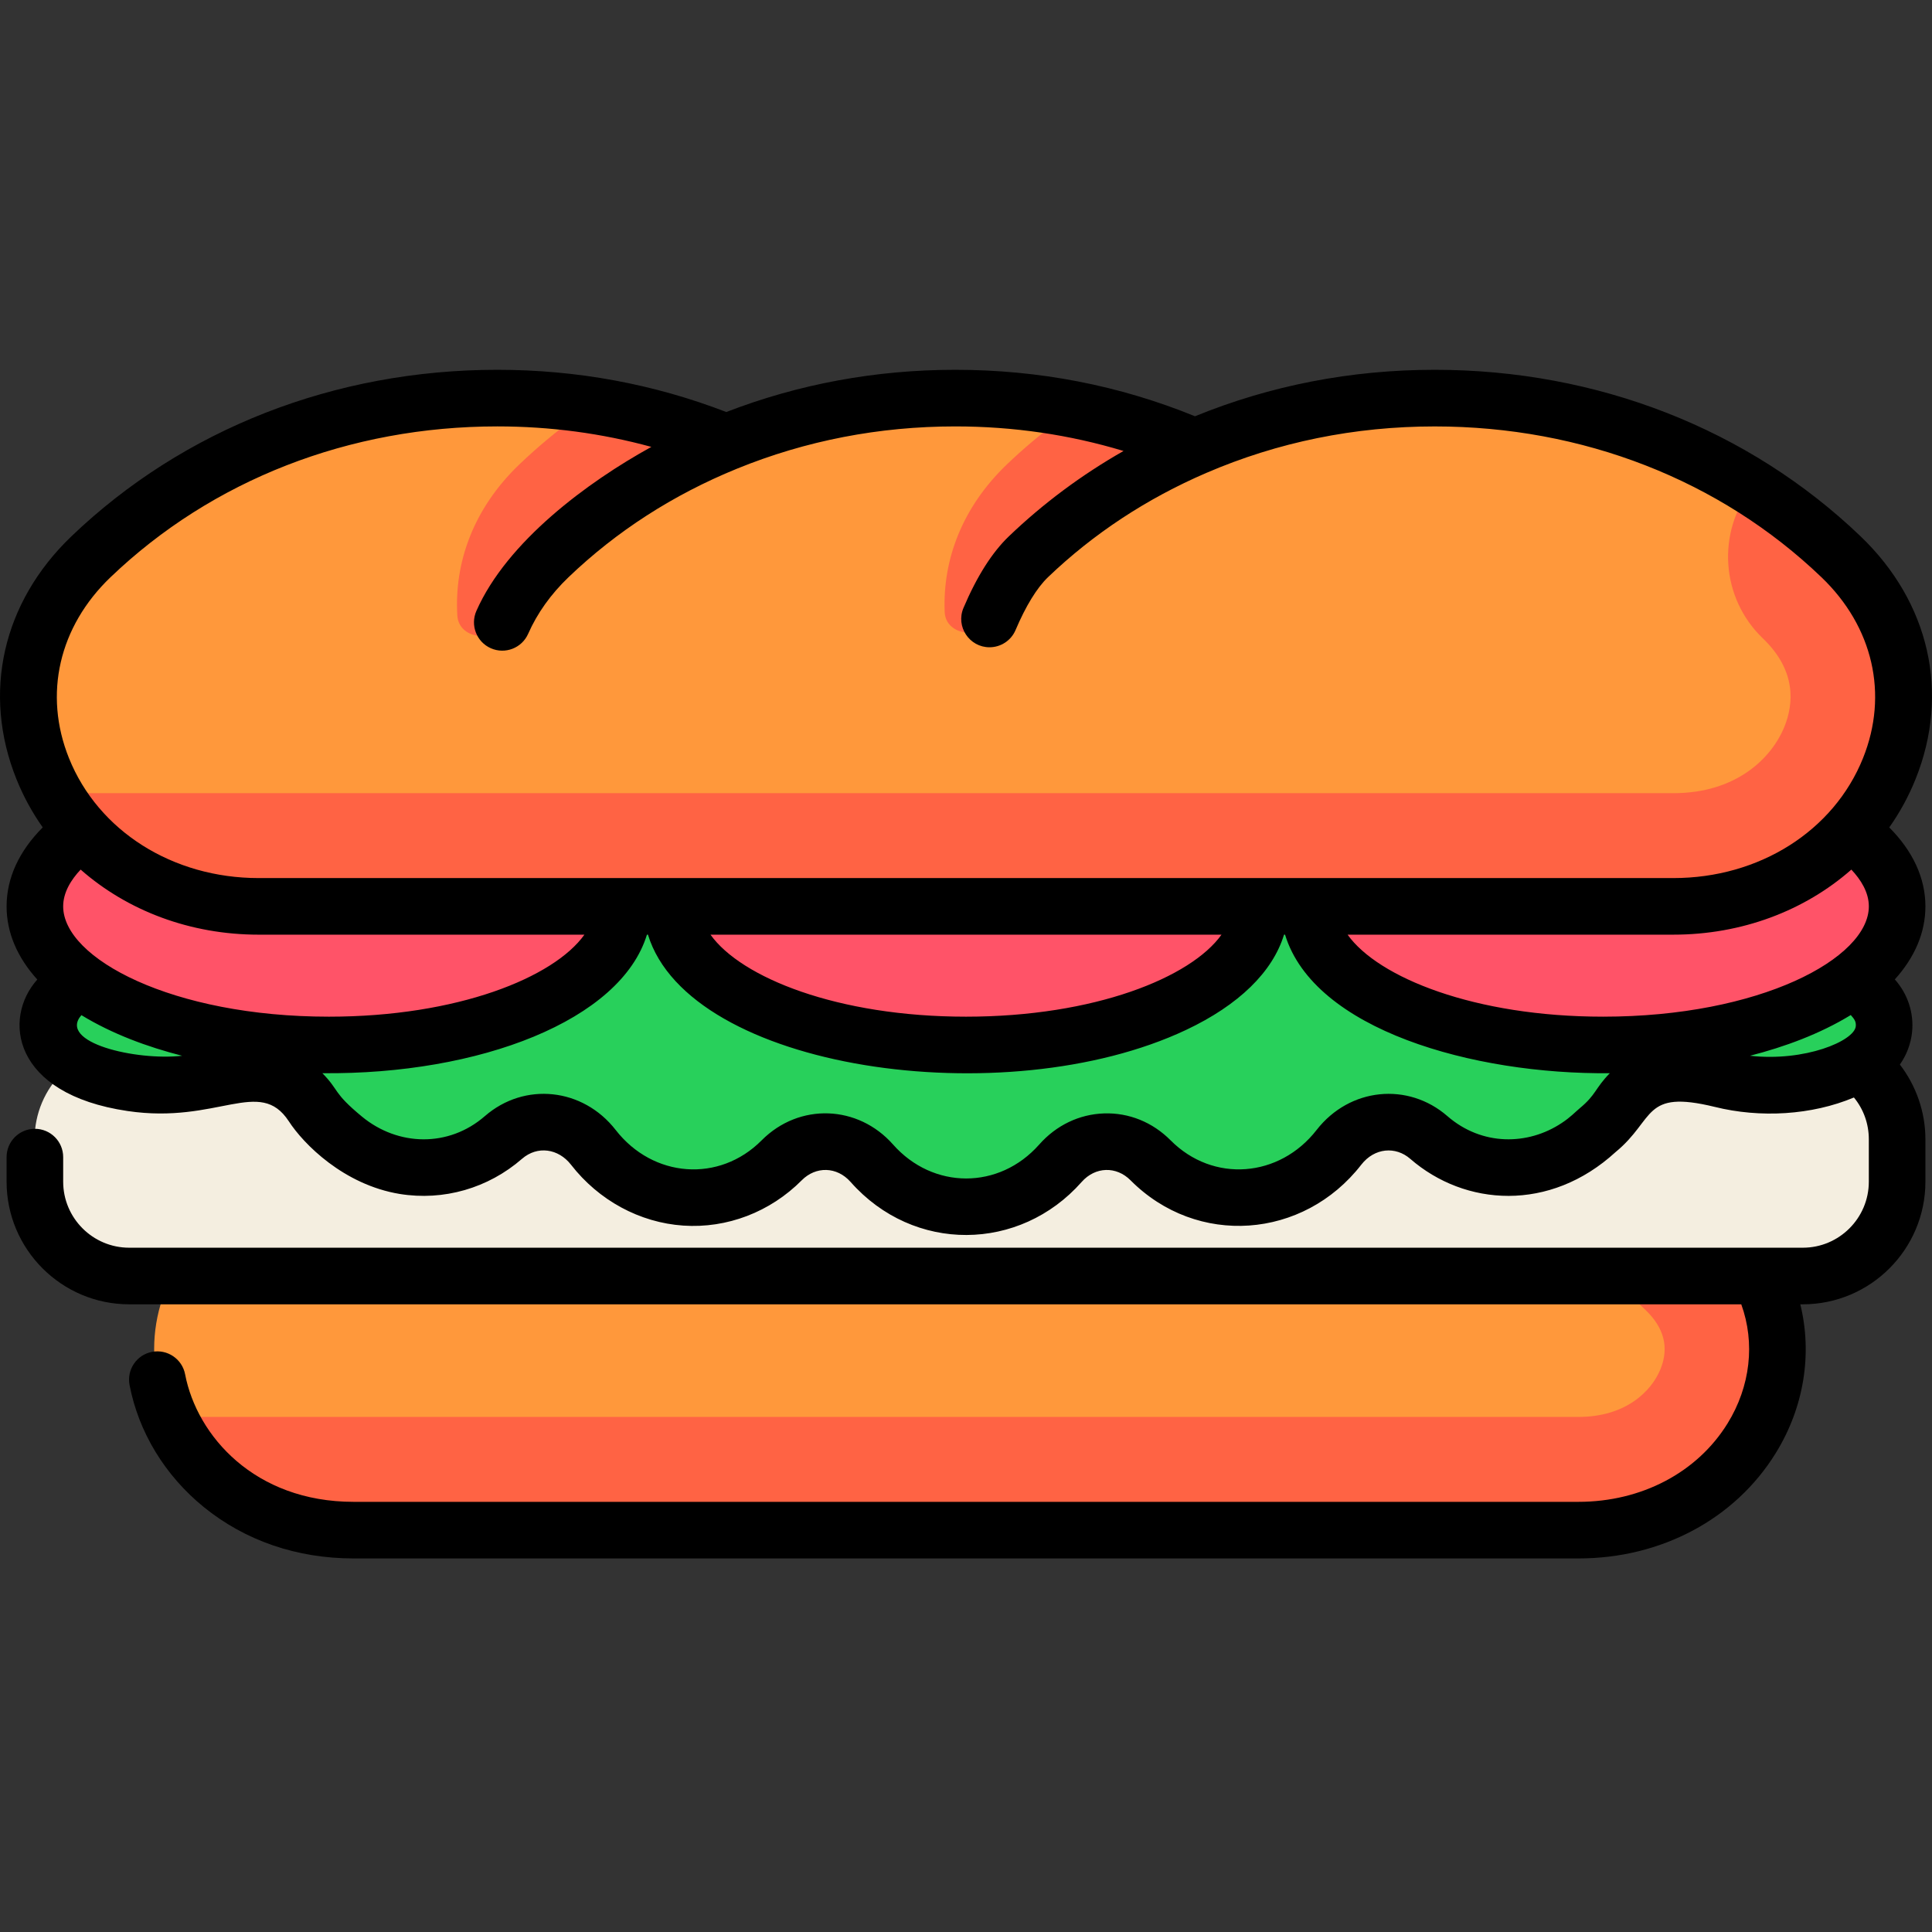<svg xmlns="http://www.w3.org/2000/svg" height="512pt" viewBox="0 -98 512 512" width="512pt"><rect x="0" y="-98" width="512" height="512" fill="#333333" stroke="none"/><path d="m456.82 227.484c-23.414-22.363-56.531-36.312-93.25-36.312h-215.141c-36.719 0-69.836 13.949-93.25 36.312-31.59 30.176-7.449 80.016 38.469 80.016h324.703c45.918 0 70.059-49.84 38.469-80.016zm0 0" fill="#ff983b"></path><path d="m456.82 227.484c-7.207-6.883-15.336-12.965-24.203-18.094l-18.211 19.066 21.691 20.719c4.906 4.691 6.25 9.926 3.988 15.57-2.473 6.168-9.48 12.754-21.734 12.754h-373.605c7.504 16.867 25.332 30 48.902 30h324.703c45.918 0 70.059-49.84 38.469-80.016zm0 0" fill="#ff6344"></path><path d="m477.832 178.93h-443.664c-13.809 0-25 11.191-25 25v11.223c0 13.809 11.191 25 25 25h443.664c13.809 0 25-11.191 25-25v-11.223c0-13.809-11.191-25-25-25zm0 0" fill="#f4eee0"></path><path d="m392.633 123.828h-273.195c-39.484 0-77.125 15.355-103.574 42.266l-.109.109c-4.859 4.941-3.969 12.664 1.906 16.562l.133.09c4.352 2.926 10.336 5.172 17.062 6.16 6.723.996 14.074.75 20.941-.961 6.383-1.551 11.883-2.02 16.414-.914 4.539 1.105 7.867 3.82 10.555 7.914 1.445 2.234 3.289 4.266 5.496 6.148.266.23.582.473.816.691l.676.633c.453.414.914.816 1.387 1.203.941.773 1.914 1.504 2.918 2.16 4.004 2.656 8.457 4.363 13.023 5.117 9.137 1.48 18.711-.969 26.305-7.57 3.52-3.055 7.891-4.445 12.367-3.961 4.473.492 8.523 2.82 11.449 6.574 6.316 8.129 15.234 12.641 24.363 13.262 9.133.629 18.445-2.637 25.59-9.828 3.309-3.324 7.586-5.066 12.078-4.918 4.488.145 8.668 2.16 11.801 5.703 6.762 7.648 15.875 11.52 25.004 11.52 9.125 0 18.238-3.871 25-11.52 3.129-3.543 7.309-5.559 11.801-5.703 4.492-.148 8.766 1.594 12.074 4.918 7.145 7.191 16.461 10.457 25.59 9.828 9.129-.621 18.047-5.133 24.363-13.262 2.926-3.754 6.98-6.082 11.453-6.574 4.473-.484 8.848.906 12.363 3.961 7.594 6.602 17.172 9.051 26.309 7.57 4.566-.754 9.016-2.465 13.023-5.121 1.004-.652 1.977-1.383 2.918-2.156.469-.391.934-.793 1.387-1.207l.676-.629c.23-.219.551-.461.812-.691 2.207-1.883 4.051-3.914 5.496-6.148 2.688-4.094 6.02-6.809 10.555-7.914 4.531-1.105 10.035-.637 16.414.914 6.867 1.711 14.219 1.957 20.945.961 6.727-.988 12.711-3.234 17.059-6.16 5.949-3.949 6.848-11.762 1.93-16.762-26.449-26.91-64.086-42.266-103.574-42.266zm0 0" fill="#28d05b"></path><path d="m165.062 142.195c0-20.289-34.898-36.734-77.945-36.734-43.051 0-77.949 16.445-77.949 36.734 0 20.285 34.898 36.734 77.949 36.734 43.047 0 77.945-16.449 77.945-36.734zm0 0" fill="#ff5368"></path><path d="m333.945 142.195c0-20.289-34.895-36.734-77.945-36.734-43.047 0-77.945 16.445-77.945 36.734 0 20.285 34.898 36.734 77.945 36.734 43.051 0 77.945-16.449 77.945-36.734zm0 0" fill="#ff5368"></path><path d="m502.832 142.195c0-20.289-34.898-36.734-77.945-36.734-43.051 0-77.949 16.445-77.949 36.734 0 20.285 34.898 36.734 77.949 36.734 43.047 0 77.945-16.449 77.945-36.734zm0 0" fill="#ff5368"></path><path d="m487.953 49.543c-27.039-25.895-65.293-42.043-107.703-42.043-22.742 0-44.285 4.648-63.547 12.949-19.266-8.301-40.809-12.949-63.551-12.949-21.625 0-42.168 4.211-60.699 11.762-18.531-7.551-39.074-11.762-60.703-11.762-42.41 0-80.66 16.148-107.703 42.043-36.488 34.941-8.605 92.652 44.434 92.652h375.039c53.039 0 80.922-57.711 44.434-92.652zm0 0" fill="#ff983b"></path><g fill="#ff6344"><path d="m487.953 49.543c-7.156-6.852-15.105-13.016-23.703-18.387-9.324 11.988-8.25 29.324 2.957 40.055 8.992 8.613 8.07 17.422 5.711 23.297-3.434 8.551-12.957 17.688-29.398 17.688h-429.141c9.723 17.195 29.121 30 54.102 30h375.039c53.039 0 80.922-57.711 44.434-92.652zm0 0"></path><path d="m311.684 18.395c-.203-.078-.406-.156-.609-.234-3.234-1.246-6.527-2.395-9.875-3.434-.172-.051-.348-.105-.52-.156-3.383-1.039-6.82-1.969-10.309-2.785-.156-.039-.312-.074-.473-.109l-.051-.012c-3.262-.754-6.738-.07-9.344 1.867-4.812 3.582-9.375 7.43-13.652 11.523-11.934 11.43-16.977 25.293-16.512 38.773.074.145.141.289.215.434-.074-.141-.141-.281-.215-.422.004.168.012.336.023.512.379 6.012 9.484 7.297 11.871 1.676 2.609-6.145 6.043-12.395 10.312-16.484 12.539-12.008 27.492-21.914 44.152-29.094-1.656-.711-3.328-1.395-5.016-2.055zm0 0"></path><path d="m186.188 16.867c-.066-.023-.133-.051-.195-.07-7.699-2.746-15.707-4.926-23.973-6.48-3.164-.594-6.461.113-8.992 1.941-5.449 3.938-10.586 8.215-15.375 12.797-12.332 11.809-17.309 26.219-16.449 40.121.375 6.043 9.391 7.371 11.867 1.754 2.707-6.137 6.785-12.027 12.379-17.383 13.246-12.688 29.188-23.023 46.984-30.277-2.059-.84-4.137-1.648-6.246-2.402zm0 0"></path></g><path d="m500.676 121.277c2.781-3.938 5.129-8.219 6.965-12.797 9.152-22.793 3.703-46.848-14.57-64.352-29.707-28.457-69.789-44.129-112.855-44.129-22.152 0-43.504 4.141-63.531 12.316-20.027-8.176-41.383-12.316-63.531-12.316-21.059 0-41.457 3.766-60.68 11.191-19.227-7.43-39.625-11.191-60.684-11.191-43.07 0-83.152 15.672-112.859 44.129-18.273 17.504-23.723 41.559-14.57 64.352 1.836 4.578 4.184 8.852 6.961 12.789-6.285 6.297-9.574 13.441-9.574 20.926 0 6.938 2.82 13.512 8.137 19.391-9.203 10.27-6.738 30.34 23.938 34.848 23.891 3.539 34.969-9.094 42.703 2.695 3.914 6.051 14.578 16.84 29.402 19.281 11.629 1.887 23.445-1.512 32.41-9.312 4.09-3.551 9.648-2.719 12.977 1.551 7.355 9.473 18.203 15.355 29.762 16.145 11.574.793 23.031-3.582 31.41-12.02 3.715-3.734 9.285-3.672 12.938.461 16.719 18.918 44.836 18.547 61.223 0 3.641-4.117 9.215-4.207 12.938-.465 17.641 17.754 45.836 15.633 61.168-4.109 3.504-4.5 9.094-4.938 12.977-1.562 14.484 12.594 36.969 14.195 54.418-1.789 10.629-8.73 7.094-16.637 26.254-11.98 12.066 3.008 25.711 2.211 36.91-2.484 2.543 3.086 3.949 6.957 3.949 11.086v11.223c0 9.648-7.848 17.5-17.492 17.5h-443.531c-9.645 0-17.492-7.852-17.492-17.5v-6.512c0-4.145-3.359-7.5-7.5-7.5-4.141 0-7.496 3.355-7.496 7.5v6.512c0 17.922 14.574 32.5 32.488 32.5h427.219c3.711 10.207 2.441 21.75-3.645 31.586-8.043 13-22.812 20.762-39.508 20.762h-324.602c-26.223 0-41.52-17.52-44.641-33.793-.777-4.07-4.707-6.73-8.773-5.953s-6.73 4.707-5.953 8.777c2.395 12.496 9.379 23.984 19.664 32.348 10.969 8.91 24.695 13.621 39.703 13.621h324.602c21.922 0 41.461-10.418 52.258-27.863 7.547-12.195 9.766-26.344 6.539-39.484h.668c17.914 0 32.488-14.578 32.488-32.5v-11.223c0-7.215-2.445-14.188-6.766-19.816 1.777-2.535 2.902-5.473 3.227-8.578.527-5.07-1.129-10.113-4.566-13.984 5.297-5.871 8.105-12.43 8.105-19.355 0-7.473-3.301-14.621-9.578-20.918zm-75.84 50.152c-34.055 0-59.621-10.375-67.711-21.734h86.34c18.125 0 34.777-6.348 47.164-17.242 2.512 2.668 4.633 6.02 4.633 9.742 0 13.824-28.926 29.234-70.426 29.234zm-408.094-29.234c0-3.707 2.09-7.051 4.629-9.746 12.387 10.895 29.039 17.246 47.164 17.246h86.34c-8.086 11.359-33.656 21.734-67.707 21.734-41.504 0-70.426-15.41-70.426-29.234zm12.559-87.234c26.906-25.77 63.301-39.961 102.488-39.961 14 0 27.668 1.824 40.828 5.43-16.867 9.289-38.254 25.07-46.371 43.473-1.668 3.793.047 8.219 3.836 9.891 3.781 1.668 8.211-.039 9.887-3.836 2.402-5.449 6.004-10.496 10.703-14.996 12.73-12.195 27.742-21.867 44.613-28.746.008-.004.012-.008.02-.008 18.242-7.438 37.703-11.207 57.852-11.207 15.363 0 30.297 2.191 44.59 6.512-11.098 6.32-21.273 13.887-30.387 22.617-4.441 4.254-8.488 10.633-12.027 18.969-2.109 4.969 1.574 10.434 6.898 10.434 2.918 0 5.691-1.715 6.906-4.57 2.699-6.359 5.668-11.199 8.594-14 12.027-11.523 26.133-20.816 41.918-27.621h.004c18.992-8.188 39.367-12.336 60.562-12.336 39.184 0 75.582 14.188 102.484 39.961 13.691 13.113 17.812 31.031 11.027 47.93-7.754 19.32-27.484 31.801-50.262 31.801h-374.93c-22.777 0-42.508-12.48-50.262-31.801-6.785-16.902-2.664-34.82 11.027-47.934zm294.41 94.734c-8.09 11.359-33.656 21.734-67.711 21.734s-59.621-10.375-67.711-21.734zm-302.137 21.328c8.176 4.988 17.484 8.414 26.691 10.766-12.234 1.363-33.059-3.488-26.691-10.766zm397.059 24.691c-1.203.992-2.398 2.344-4.809 3.922-8.898 5.898-21.078 6.121-30.262-1.863-10.41-9.043-25.883-7.574-34.645 3.676-9.84 12.664-27.418 14.102-38.699 2.746-4.785-4.812-11.043-7.344-17.633-7.129-6.57.219-12.668 3.141-17.172 8.234-10.652 12.055-28.176 11.969-38.754 0-9.273-10.492-24.848-11.117-34.809-1.105-11.23 11.309-28.809 9.984-38.703-2.758-8.684-11.148-24.145-12.781-34.645-3.66-9.625 8.371-23.027 7.988-32.539.168-7.871-6.496-5.926-6.852-10.531-11.535 41.684.402 79.086-14.016 86.012-36.715h.273c10.949 35.891 94.66 47.848 142.578 25.258 14.02-6.609 22.977-15.398 25.984-25.258h.273c7.688 25.203 49.832 37.082 86.066 36.715-3.992 4.094-3.586 5.668-7.988 9.305zm45.125-13.93c9.207-2.355 18.527-5.785 26.715-10.789.828.953 1.465 1.637 1.328 2.984-.406 3.887-13.512 9.438-28.043 7.805zm0 0"></path></svg>